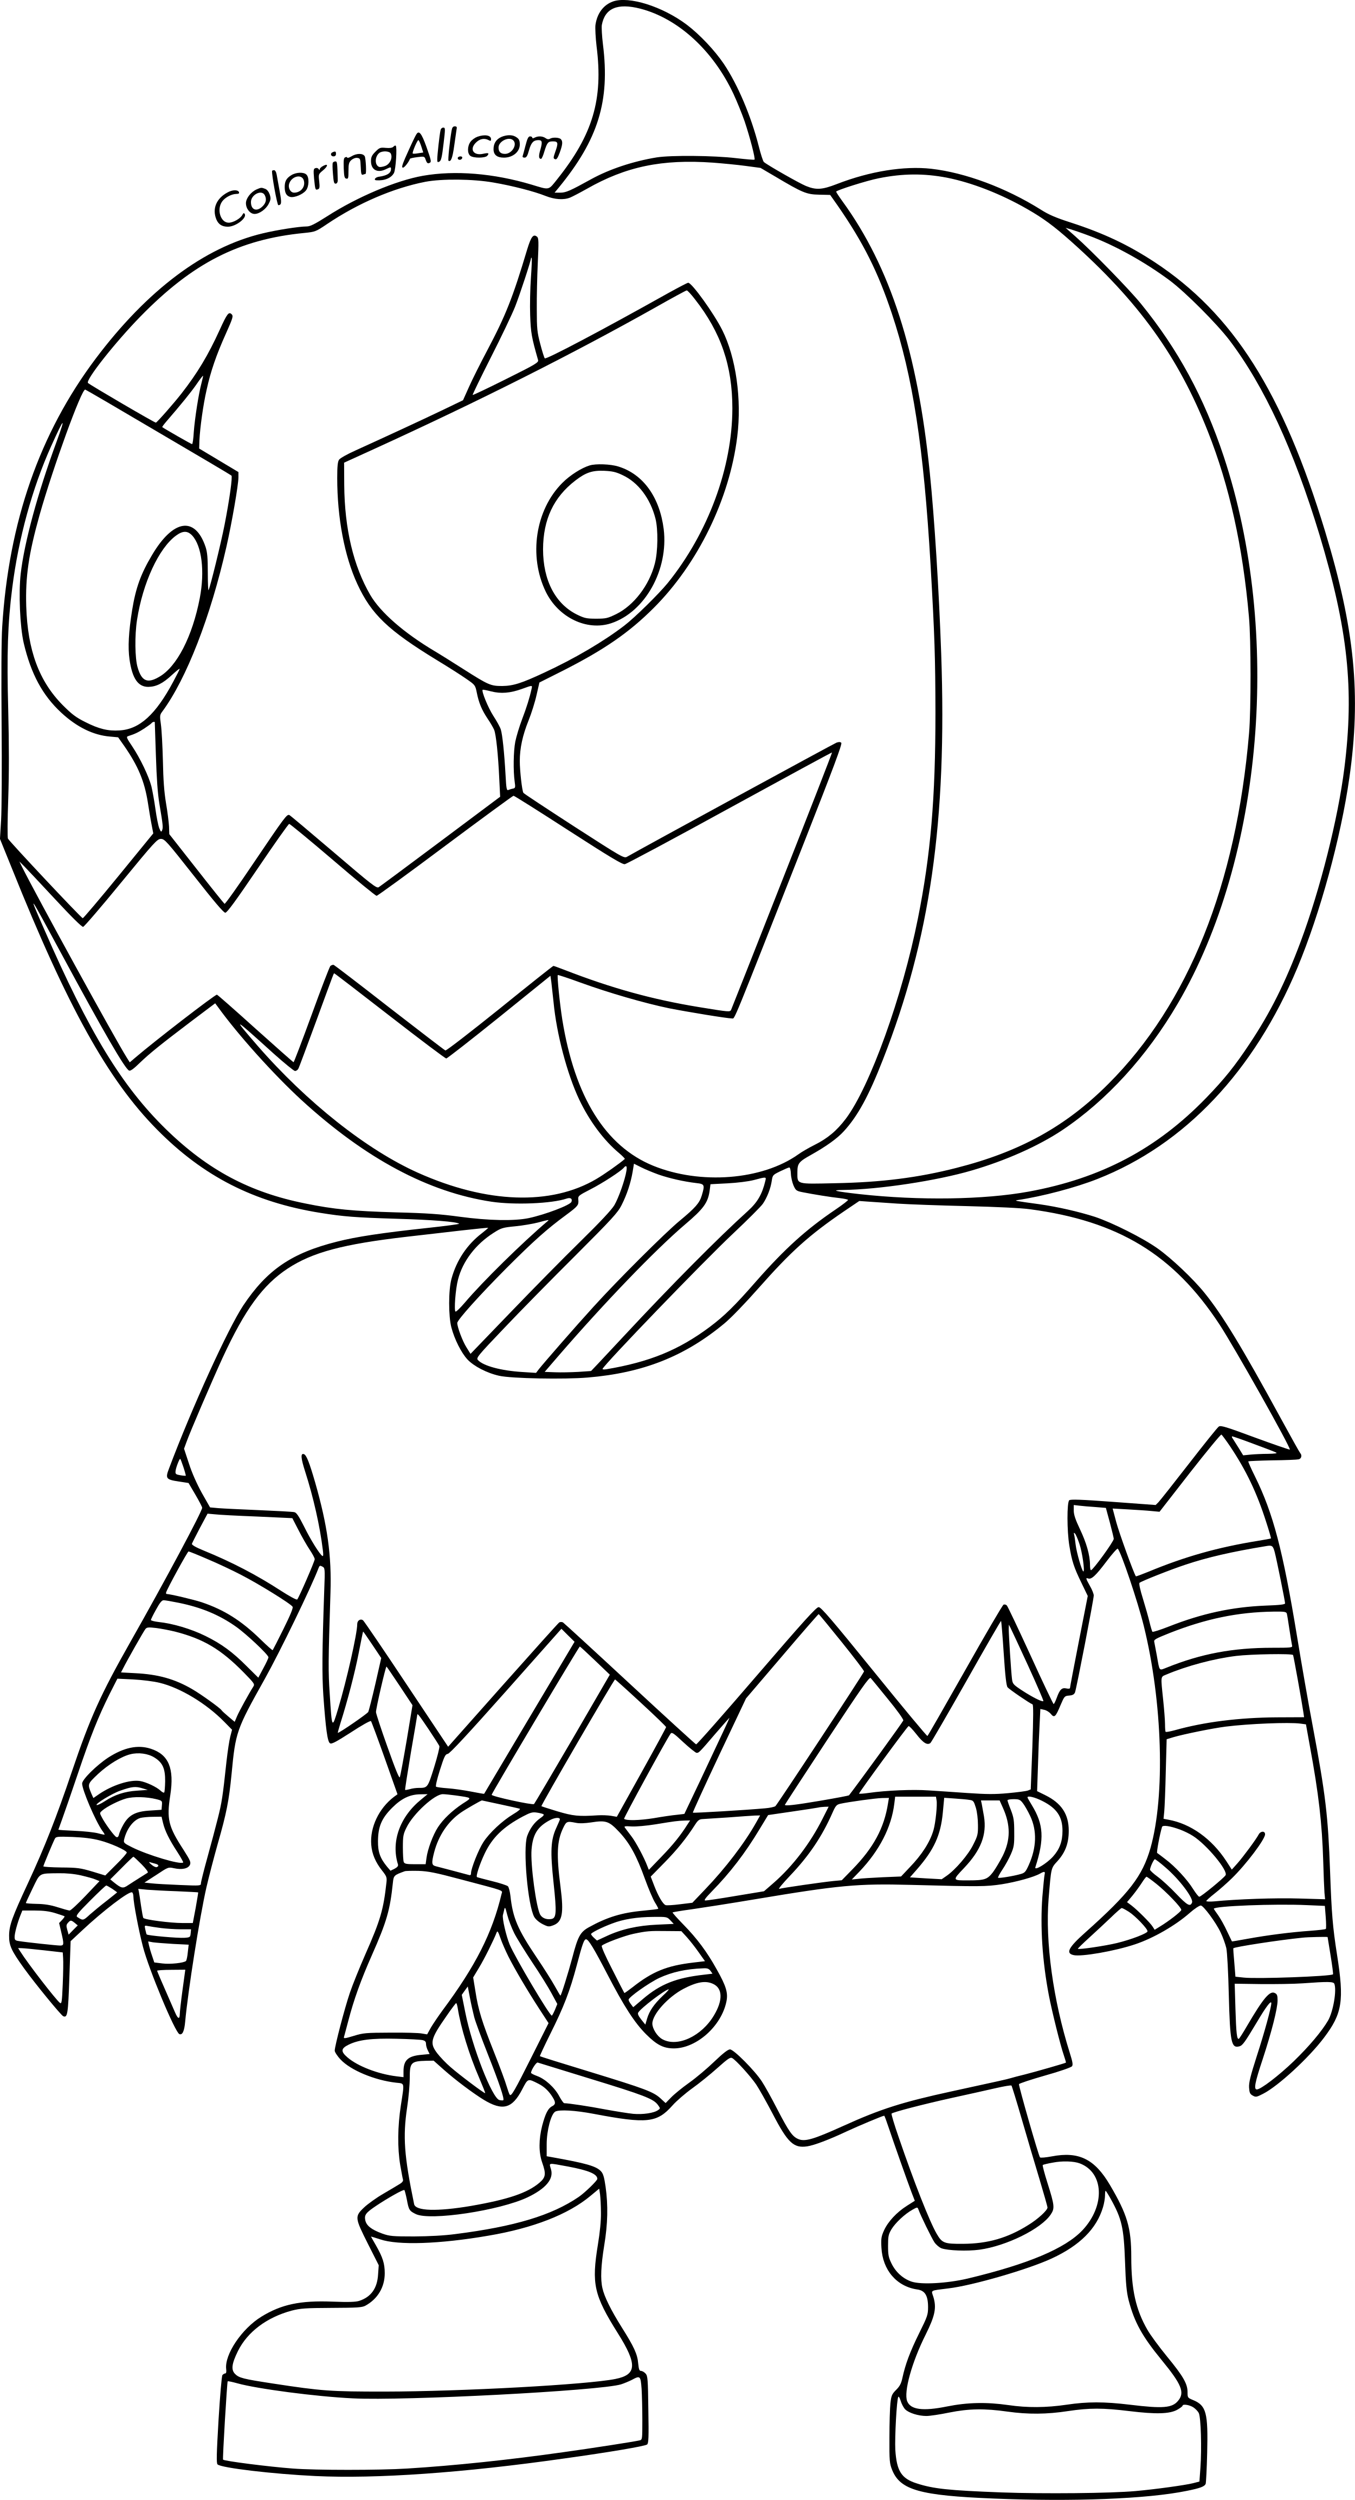 <?xml version="1.0" encoding="UTF-8"?>
<svg xmlns="http://www.w3.org/2000/svg" version="1.0" viewBox="0 0 1083.595 1998.032" preserveAspectRatio="xMidYMid meet">
  <g transform="translate(-248.322,1999.995) scale(0.1,-0.1)" fill="#000000" stroke="none">
    <path d="M7385 19988 c-76 -27 -127 -95 -140 -188 -3 -25 1 -101 9 -170 54 -425 -30 -706 -315 -1063 -72 -90 -58 -87 -204 -43 -304 91 -613 116 -870 71 -214 -38 -523 -168 -766 -324 -101 -64 -135 -81 -164 -81 -58 0 -239 -28 -350 -55 -468 -111 -925 -454 -1337 -1002 -448 -596 -695 -1304 -747 -2141 -7 -99 -8 -405 -5 -780 3 -339 1 -684 -4 -767 l-9 -150 94 -232 c446 -1112 770 -1695 1161 -2090 371 -376 776 -582 1307 -667 187 -30 280 -37 605 -47 286 -8 488 -24 505 -40 2 -3 -109 -18 -248 -33 -365 -39 -577 -71 -729 -110 -363 -91 -559 -225 -750 -511 -121 -183 -409 -813 -593 -1302 -31 -80 -24 -89 78 -104 l78 -12 54 -92 c30 -51 55 -99 55 -106 0 -29 -299 -588 -575 -1074 -239 -422 -320 -601 -467 -1035 -122 -362 -219 -607 -350 -889 -129 -277 -151 -339 -152 -421 -1 -79 18 -121 119 -261 90 -125 296 -376 314 -384 34 -14 39 16 49 310 l10 290 89 83 c168 158 381 321 403 307 5 -3 10 -18 10 -32 0 -49 41 -266 76 -401 46 -180 257 -686 292 -700 24 -9 39 23 46 99 23 250 116 837 170 1074 19 83 60 240 91 350 70 244 89 342 110 555 32 339 39 356 265 760 122 218 373 735 431 888 8 20 12 21 30 11 21 -11 22 -14 15 -193 -17 -488 -18 -671 -7 -837 19 -266 33 -370 53 -382 13 -9 46 9 168 87 85 56 155 95 160 90 4 -5 54 -139 110 -297 l102 -288 -29 -21 c-120 -92 -192 -243 -181 -382 6 -75 34 -140 87 -207 35 -44 39 -54 35 -92 -24 -220 -48 -303 -169 -577 -46 -105 -102 -243 -124 -308 -42 -124 -121 -426 -121 -462 0 -11 21 -44 47 -71 79 -85 273 -166 443 -185 71 -8 68 7 39 -181 -26 -169 -28 -341 -5 -478 10 -55 19 -107 22 -116 3 -11 -7 -24 -28 -36 -18 -11 -78 -47 -133 -79 -55 -32 -124 -82 -152 -109 -74 -71 -72 -81 33 -290 l86 -170 -5 -71 c-6 -113 -56 -183 -151 -214 -29 -9 -84 -11 -215 -6 -257 10 -408 -22 -567 -120 -157 -96 -296 -303 -282 -419 3 -23 0 -35 -8 -35 -6 0 -16 -6 -22 -13 -6 -7 -19 -163 -31 -357 -16 -275 -18 -347 -8 -357 28 -28 445 -77 782 -93 490 -23 1179 25 1995 141 354 49 642 98 658 111 12 10 14 55 10 279 -3 245 -5 269 -22 288 -11 12 -27 21 -36 21 -14 0 -18 12 -23 59 -6 75 -33 133 -132 290 -86 137 -139 244 -154 312 -17 72 -12 180 14 341 29 175 32 321 11 471 -11 76 -19 104 -37 123 -38 41 -120 64 -389 112 l-45 8 0 95 c0 112 35 243 69 262 33 17 159 10 306 -18 429 -81 507 -73 632 68 31 35 102 96 156 135 55 39 145 112 201 162 84 75 104 89 119 81 30 -16 147 -145 192 -211 23 -34 82 -139 132 -234 121 -233 168 -277 276 -261 55 8 177 54 317 120 88 41 288 125 299 125 3 0 19 -44 37 -98 37 -111 144 -414 182 -515 l26 -67 -63 -40 c-81 -51 -151 -126 -183 -196 -22 -49 -25 -66 -21 -138 9 -180 122 -311 287 -335 61 -8 86 -49 86 -141 0 -61 -5 -75 -72 -210 -73 -148 -110 -248 -133 -355 -10 -47 -22 -68 -51 -97 -33 -33 -38 -45 -45 -105 -4 -37 -8 -160 -8 -273 -1 -191 1 -209 22 -262 65 -160 221 -204 812 -228 640 -26 1227 -3 1542 61 110 22 144 35 153 57 3 9 9 120 12 247 8 321 -7 378 -112 422 -44 18 -45 19 -45 64 0 66 -34 126 -164 284 -63 77 -134 173 -157 214 -93 161 -129 323 -129 581 0 235 -32 341 -171 577 -122 207 -248 269 -464 228 -48 -9 -91 -13 -95 -8 -11 12 -172 573 -168 585 2 6 96 37 208 69 118 33 209 65 216 74 9 12 5 35 -18 108 -133 423 -197 887 -169 1232 21 251 18 242 71 300 63 70 90 142 90 243 0 132 -58 220 -188 284 l-65 32 7 206 c3 113 9 260 13 328 l6 123 31 -7 c17 -3 41 -18 53 -33 28 -34 38 -24 78 72 30 70 32 72 68 75 28 2 40 9 47 25 11 27 150 744 150 775 0 12 -13 46 -30 75 -34 61 -36 69 -15 61 26 -10 60 21 146 135 46 61 87 107 91 103 27 -28 160 -422 208 -617 150 -605 172 -1357 54 -1775 -65 -226 -169 -361 -521 -675 -135 -120 -159 -166 -96 -181 60 -16 334 32 494 86 147 49 325 152 438 252 35 31 76 58 87 58 21 0 122 -137 158 -214 19 -39 39 -96 46 -126 7 -30 16 -198 20 -375 10 -379 20 -427 83 -411 27 6 44 31 142 194 72 122 114 177 115 152 0 -34 -53 -229 -115 -420 -52 -162 -65 -215 -63 -254 3 -42 7 -53 29 -65 24 -14 31 -13 83 14 119 60 365 286 487 448 147 194 163 295 104 667 -34 218 -43 324 -55 660 -16 446 -35 611 -140 1170 -33 173 -89 495 -125 715 -113 686 -190 979 -335 1273 -32 64 -56 119 -54 122 3 2 89 6 192 8 103 1 197 5 210 8 22 4 30 32 13 50 -5 5 -75 131 -156 279 -311 570 -465 823 -608 1000 -90 112 -265 278 -377 357 -117 83 -360 205 -500 252 -128 41 -297 80 -445 101 -197 27 -202 28 -175 33 197 29 466 100 640 169 699 275 1251 859 1599 1689 182 436 347 1039 415 1516 95 664 43 1191 -193 1968 -339 1116 -736 1742 -1366 2156 -211 138 -406 230 -668 315 -121 39 -178 63 -243 105 -277 173 -601 294 -874 325 -218 24 -491 -20 -754 -122 -119 -46 -166 -49 -249 -15 -55 23 -308 167 -335 191 -7 6 -25 63 -41 126 -62 244 -168 492 -279 658 -73 108 -192 234 -296 313 -194 146 -463 231 -591 186z m218 -57 c302 -78 582 -333 746 -682 27 -58 67 -156 89 -219 42 -125 87 -298 79 -306 -2 -3 -69 3 -148 12 -177 21 -519 24 -634 6 -189 -31 -378 -94 -522 -173 -172 -95 -204 -109 -250 -109 l-45 0 34 41 c315 384 410 690 353 1144 -8 66 -12 135 -9 155 25 135 125 177 307 131z m582 -1231 c77 -6 194 -17 260 -26 l120 -16 116 -68 c222 -132 252 -144 353 -146 l88 -2 62 -88 c204 -295 320 -526 431 -859 168 -502 255 -1069 310 -2010 33 -575 38 -739 39 -1180 0 -687 -38 -1136 -140 -1645 -125 -627 -384 -1346 -577 -1602 -72 -95 -145 -157 -252 -210 -44 -22 -101 -55 -127 -74 -289 -206 -784 -245 -1162 -91 -381 156 -626 549 -726 1167 -20 126 -43 351 -36 357 2 2 85 -25 183 -61 226 -82 514 -165 708 -205 153 -30 464 -81 502 -81 24 0 -11 -84 583 1423 226 575 300 771 291 780 -8 8 -19 8 -39 1 -21 -8 -1562 -847 -1673 -911 -25 -15 -34 -10 -425 242 -219 142 -402 262 -405 268 -11 16 -29 178 -29 254 0 102 22 205 70 324 23 57 52 149 64 204 l23 100 189 95 c331 168 529 305 724 500 354 353 608 873 669 1370 37 297 -10 634 -120 852 -66 132 -243 378 -272 378 -7 0 -77 -37 -157 -81 -528 -296 -979 -534 -990 -523 -5 5 -21 56 -36 114 -25 95 -28 122 -28 280 -1 96 3 263 8 370 8 170 7 197 -6 208 -30 24 -47 2 -79 -102 -116 -388 -172 -528 -319 -806 -54 -102 -120 -233 -146 -292 l-48 -107 -160 -77 c-162 -78 -481 -225 -699 -324 -65 -29 -124 -62 -132 -74 -11 -15 -15 -52 -15 -146 0 -319 58 -626 161 -848 112 -242 244 -369 639 -610 91 -55 196 -122 234 -149 68 -47 70 -49 82 -108 16 -82 40 -139 86 -208 22 -32 45 -72 53 -90 15 -38 32 -195 41 -394 l7 -141 -475 -355 c-262 -196 -485 -361 -496 -368 -17 -11 -53 17 -361 280 -188 160 -347 294 -354 297 -20 7 -38 -17 -282 -378 -125 -186 -231 -335 -236 -332 -4 2 -106 129 -225 281 l-217 276 -2 61 c-2 34 -12 117 -24 186 -15 91 -22 184 -25 340 -3 118 -10 249 -16 290 -10 70 -9 76 12 104 192 260 385 755 512 1316 43 189 96 495 96 554 l0 43 -157 94 -157 94 2 65 c5 102 30 285 58 406 32 147 78 279 154 448 56 125 60 140 46 154 -23 23 -36 7 -96 -125 -92 -202 -178 -345 -306 -509 -61 -78 -191 -226 -204 -232 -7 -3 -527 301 -543 317 -22 22 217 324 418 530 419 429 789 618 1311 669 88 9 92 10 181 70 249 168 532 289 788 339 132 25 381 23 545 -6 152 -26 326 -71 416 -107 73 -29 145 -34 197 -13 17 7 77 38 132 69 314 179 601 239 1010 210z m1870 -120 c198 -39 431 -129 643 -251 128 -73 213 -136 347 -255 544 -484 860 -922 1098 -1524 172 -433 279 -919 328 -1480 17 -184 17 -740 1 -930 -103 -1210 -485 -2164 -1126 -2804 -340 -340 -707 -542 -1216 -671 -305 -78 -599 -115 -969 -122 -316 -7 -301 -11 -301 89 0 69 11 83 110 138 123 69 209 131 261 188 111 121 199 281 313 573 378 963 513 1905 466 3244 -18 512 -54 1084 -91 1445 -98 968 -316 1646 -700 2173 -27 37 -49 71 -49 75 0 11 247 89 340 107 193 39 361 40 545 5z m1140 -465 c207 -77 447 -211 643 -357 126 -94 376 -345 477 -477 280 -370 514 -877 720 -1555 227 -753 279 -1232 199 -1866 -50 -401 -193 -968 -350 -1388 -123 -328 -241 -564 -406 -812 -120 -181 -202 -283 -348 -434 -395 -408 -841 -644 -1420 -750 -356 -65 -875 -73 -1355 -20 -194 22 -233 32 -130 33 290 4 751 74 1030 156 271 79 533 196 720 320 358 239 679 590 928 1016 681 1162 832 2966 367 4369 -157 472 -365 857 -664 1224 -93 114 -393 422 -526 539 l-75 66 45 -13 c25 -8 90 -30 145 -51z m-4466 -336 c-6 -85 -9 -219 -6 -299 5 -140 11 -175 63 -357 6 -20 -15 -33 -256 -153 -144 -72 -264 -129 -267 -127 -2 3 63 137 145 299 82 161 170 345 195 408 38 97 127 368 127 387 0 4 2 4 5 1 3 -3 0 -74 -6 -159z m1311 -170 c209 -266 300 -532 300 -874 -1 -474 -194 -995 -517 -1395 -73 -89 -264 -277 -348 -341 -166 -127 -397 -263 -639 -375 -182 -85 -248 -106 -336 -107 -93 0 -108 6 -314 137 -88 56 -190 120 -226 141 -247 147 -434 310 -516 450 -135 233 -205 528 -208 879 l-1 178 235 107 c844 385 1593 762 2255 1134 132 75 245 136 250 136 6 0 35 -31 65 -70z m-3945 -669 c-23 -85 -54 -285 -62 -392 -3 -54 -9 -98 -14 -98 -6 0 -224 125 -238 136 -2 2 12 21 30 42 125 145 198 235 242 298 28 41 52 72 54 71 1 -2 -4 -27 -12 -57z m-344 -396 c316 -185 578 -340 583 -345 10 -9 -15 -189 -55 -394 -29 -148 -115 -499 -128 -522 -3 -6 -6 57 -6 140 0 120 -4 163 -18 206 -84 248 -259 221 -429 -67 -89 -150 -129 -260 -158 -438 -28 -175 -35 -297 -21 -395 22 -152 68 -219 150 -219 63 1 116 27 189 95 34 31 62 54 62 49 0 -4 -23 -50 -51 -102 -141 -264 -270 -381 -430 -390 -92 -6 -165 12 -272 66 -76 38 -107 61 -182 136 -190 192 -281 438 -292 791 -7 237 19 416 107 730 106 375 337 1012 365 1001 7 -2 271 -156 586 -342z m-817 -79 c-149 -405 -256 -799 -285 -1049 -18 -155 -6 -426 24 -556 58 -246 150 -417 300 -556 124 -115 256 -180 389 -191 l66 -6 50 -71 c110 -159 160 -279 187 -446 9 -58 22 -138 30 -178 l14 -73 -277 -339 c-152 -186 -282 -339 -287 -339 -10 -1 -581 607 -598 636 -5 7 -4 150 2 316 7 210 7 426 0 712 -12 450 -4 696 32 975 50 398 161 800 310 1131 107 238 122 250 43 34z m1086 -745 c77 -83 102 -285 61 -500 -59 -307 -184 -550 -325 -630 -94 -55 -140 -35 -172 75 -22 72 -24 258 -5 380 46 297 175 575 313 675 54 39 91 39 128 0z m2714 -1227 c-15 -69 -39 -146 -76 -243 -22 -58 -46 -138 -54 -178 -15 -78 -17 -233 -5 -319 7 -47 5 -52 -13 -56 -12 -2 -28 -7 -37 -11 -14 -6 -17 9 -23 121 -10 178 -25 322 -38 363 -6 19 -33 68 -60 109 -41 64 -96 197 -85 208 2 2 33 -4 68 -13 78 -20 153 -14 247 20 86 31 83 31 76 -1z m-3013 -265 c0 -2 4 -122 9 -268 6 -183 14 -302 28 -385 29 -172 30 -188 22 -210 -7 -18 -10 -16 -23 15 -8 19 -22 89 -31 155 -9 66 -24 147 -32 180 -21 81 -90 225 -153 319 -45 66 -49 77 -34 82 57 18 83 31 131 62 28 19 55 38 58 43 5 8 23 13 25 7z m5018 -1264 c-220 -560 -405 -1026 -409 -1035 -10 -18 -8 -19 -259 22 -372 61 -695 150 -1076 298 -44 17 -83 31 -86 31 -4 0 -197 -153 -429 -341 -233 -187 -428 -338 -435 -335 -6 2 -207 156 -446 341 -238 186 -440 340 -447 343 -7 2 -19 -2 -27 -9 -7 -8 -75 -184 -150 -391 -76 -208 -141 -378 -144 -378 -3 0 -141 122 -306 270 -165 149 -303 270 -307 270 -17 0 -495 -368 -655 -505 l-42 -36 -24 38 c-95 151 -724 1297 -837 1523 l-22 45 40 -40 c21 -22 133 -140 247 -263 130 -140 213 -222 223 -220 9 2 146 161 303 353 267 325 290 350 319 350 30 0 47 -20 264 -295 162 -206 237 -295 251 -295 14 0 82 93 260 355 132 195 245 355 251 355 6 0 163 -129 348 -287 185 -159 343 -288 351 -288 7 0 255 180 549 400 295 220 541 400 546 400 6 0 203 -124 438 -276 329 -212 433 -275 452 -271 14 2 392 204 840 450 448 245 816 445 817 443 2 -2 -177 -462 -398 -1022z m-5769 -579 c343 -635 513 -929 546 -942 11 -4 37 15 82 59 82 79 169 149 416 336 l190 143 21 -28 c163 -226 447 -541 670 -746 512 -468 1014 -736 1520 -812 184 -27 480 -15 599 25 31 11 49 -1 39 -26 -10 -26 -210 -102 -342 -130 -117 -24 -318 -20 -551 11 -154 21 -262 29 -510 35 -343 10 -495 24 -725 71 -445 89 -779 267 -1114 593 -354 346 -614 772 -975 1600 -133 303 -125 291 134 -189z m2630 -505 c241 -187 444 -340 452 -340 7 0 198 149 423 330 l410 331 7 -48 c3 -26 11 -100 18 -163 24 -254 109 -575 205 -778 82 -172 196 -326 320 -429 27 -23 47 -44 45 -46 -42 -37 -167 -125 -229 -161 -362 -213 -876 -195 -1424 50 -408 182 -889 562 -1286 1018 -204 236 -198 232 134 -68 83 -74 158 -135 167 -136 10 0 22 8 27 18 6 10 68 178 140 373 153 417 142 389 148 389 3 0 202 -153 443 -340z m2150 -1268 c87 -30 201 -56 303 -68 65 -7 68 -14 42 -100 -18 -60 -52 -98 -175 -200 -119 -98 -499 -477 -691 -689 -146 -160 -394 -445 -437 -499 l-22 -29 -108 7 c-170 10 -315 49 -357 96 -15 17 -3 32 211 256 125 132 380 391 566 576 297 297 342 346 372 406 43 85 73 177 88 264 l11 67 56 -28 c31 -16 94 -42 141 -59z m-257 31 c-11 -72 -63 -218 -97 -276 -24 -39 -114 -135 -274 -292 -131 -128 -381 -382 -557 -565 l-319 -331 -33 53 c-31 49 -73 161 -73 194 0 24 178 222 395 440 213 213 321 310 475 423 96 71 102 79 98 122 -3 30 0 33 97 83 98 50 242 144 266 172 20 24 28 15 22 -23z m1315 -24 c1 -28 11 -71 21 -94 18 -40 23 -44 73 -54 86 -17 228 -40 296 -47 34 -4 64 -10 67 -14 2 -4 -42 -38 -98 -76 -237 -160 -407 -314 -636 -574 -174 -199 -253 -276 -371 -365 -249 -186 -483 -281 -828 -339 -19 -3 -32 -2 -30 3 13 36 804 856 1043 1081 117 110 225 218 239 239 33 48 62 121 71 183 7 46 9 48 69 77 33 16 66 30 71 30 6 1 12 -22 13 -50z m-204 -56 c-26 -109 -63 -172 -140 -242 -237 -214 -615 -595 -993 -1001 -80 -85 -171 -183 -203 -217 l-58 -61 -103 -7 c-56 -3 -139 -5 -185 -3 l-83 3 112 130 c365 422 771 844 1009 1047 149 126 184 174 198 269 l7 54 135 7 c78 4 167 15 210 26 102 27 102 27 94 -5z m1056 -183 c91 -6 341 -15 555 -20 239 -6 434 -15 505 -25 707 -94 1148 -362 1515 -920 119 -181 574 -990 563 -1001 -3 -2 -128 41 -278 96 -235 87 -275 99 -290 88 -11 -7 -118 -141 -240 -298 -122 -157 -231 -295 -243 -307 l-22 -22 -339 25 c-257 19 -342 22 -352 13 -19 -16 -19 -245 1 -364 20 -122 36 -172 96 -295 l51 -106 -71 -362 c-39 -199 -71 -367 -71 -373 0 -6 -11 -8 -29 -4 -36 8 -53 -8 -77 -75 -10 -27 -21 -50 -25 -50 -3 0 -87 174 -184 388 -98 213 -183 393 -190 400 -6 7 -18 10 -26 7 -8 -3 -146 -239 -308 -526 -162 -286 -297 -522 -301 -524 -4 -3 -196 228 -427 513 -339 418 -424 517 -443 517 -19 0 -121 -113 -497 -550 -260 -302 -477 -549 -483 -547 -5 1 -244 219 -530 484 -287 266 -527 486 -535 491 -8 4 -21 4 -29 0 -7 -4 -210 -230 -451 -501 l-438 -493 -332 498 c-182 274 -339 504 -348 512 -20 16 -47 0 -47 -30 0 -76 -84 -447 -152 -674 -50 -166 -50 -167 -68 117 -12 181 -12 247 6 808 10 296 -24 537 -122 880 -47 162 -70 221 -91 228 -27 8 -24 -32 11 -141 65 -202 118 -436 141 -626 5 -38 4 -52 -4 -47 -22 14 -94 129 -147 237 -41 81 -60 110 -77 113 -12 3 -139 10 -282 16 -143 6 -290 13 -326 16 l-66 6 -66 116 c-41 75 -79 160 -103 235 l-39 118 19 52 c28 80 206 493 289 674 179 387 322 583 521 714 198 130 441 195 951 254 121 14 317 36 435 50 117 13 215 23 217 22 1 -2 -20 -20 -48 -42 -120 -91 -205 -218 -245 -365 -25 -90 -25 -300 -1 -390 25 -95 79 -202 128 -255 50 -54 155 -109 254 -131 96 -22 520 -30 709 -14 443 37 777 170 1093 433 54 45 165 160 271 280 261 295 405 425 687 617 l120 81 70 -5 c39 -3 144 -10 235 -16z m-2795 -138 c-204 -173 -522 -485 -665 -654 -36 -42 -69 -74 -74 -71 -13 8 0 181 20 256 37 146 141 282 284 373 61 39 72 43 176 53 60 6 141 20 180 30 81 22 92 24 79 13z m5454 -1800 c129 -192 216 -374 290 -607 23 -70 40 -130 38 -131 -2 -2 -48 -10 -102 -19 -323 -52 -585 -126 -877 -247 -54 -22 -100 -39 -101 -37 -17 23 -135 350 -157 433 l-29 109 122 -7 c67 -4 152 -9 188 -13 l65 -6 243 312 c134 171 247 308 252 305 5 -3 36 -45 68 -92z m191 17 c90 -33 171 -64 179 -69 11 -6 -11 -9 -65 -10 -45 0 -108 -3 -140 -6 l-59 -6 -33 54 c-18 29 -40 63 -48 76 -9 12 -12 22 -7 22 5 0 83 -27 173 -61z m-8560 -185 c12 -36 20 -67 19 -69 -2 -1 -22 0 -44 4 -35 6 -40 10 -38 31 1 25 30 100 37 100 3 0 14 -30 26 -66z m7291 -319 l86 -7 32 -118 c17 -64 31 -123 31 -129 0 -22 -166 -250 -182 -251 -5 0 -8 19 -8 43 0 77 -29 177 -80 284 -37 78 -50 117 -50 150 l0 44 43 -5 c23 -3 81 -8 128 -11z m-6703 -76 l283 -13 49 -95 c27 -53 67 -123 89 -156 22 -33 41 -67 41 -77 0 -17 -126 -307 -140 -322 -5 -5 -61 25 -132 71 -193 125 -390 228 -618 321 -61 25 -94 44 -92 53 2 7 31 64 64 127 l61 114 56 -5 c31 -4 183 -12 339 -18z m6577 -217 c23 -67 45 -222 32 -222 -11 0 -55 153 -62 215 -4 33 -9 69 -12 80 -4 15 -2 17 6 9 7 -6 23 -43 36 -82z m1562 -67 c16 -61 83 -393 83 -410 0 -9 -43 -14 -157 -18 -268 -11 -508 -63 -772 -167 -69 -27 -128 -46 -132 -42 -3 4 -14 39 -23 77 -9 39 -33 123 -53 188 -22 70 -33 121 -27 126 14 13 246 105 367 145 177 59 367 103 647 149 46 8 53 3 67 -48z m-8535 -56 c79 -33 200 -90 269 -126 135 -69 398 -231 412 -255 6 -9 -17 -65 -73 -178 -45 -91 -84 -167 -86 -169 -2 -3 -46 36 -97 86 -154 150 -290 236 -471 297 -64 21 -254 66 -281 66 -3 0 -5 6 -3 13 7 27 171 327 179 327 5 0 73 -27 151 -61z m-232 -349 c183 -37 327 -97 460 -191 84 -59 260 -225 260 -245 0 -7 -18 -46 -41 -88 l-40 -75 -88 87 c-118 119 -206 183 -336 247 -114 56 -259 99 -373 111 -34 4 -62 11 -62 16 0 5 18 42 41 83 30 55 46 75 61 75 11 0 64 -9 118 -20z m8864 -87 c3 -10 12 -67 21 -128 9 -60 19 -118 21 -127 5 -17 -7 -18 -158 -18 -315 0 -568 -47 -846 -159 -61 -24 -55 -32 -77 94 -9 50 -19 99 -21 111 -5 19 8 26 123 72 290 114 544 167 830 171 89 1 102 -1 107 -16z m-3559 -228 c99 -123 179 -228 178 -234 -4 -17 -694 -1065 -709 -1077 -8 -6 -44 -14 -81 -17 -153 -14 -574 -39 -579 -35 -2 3 92 209 210 459 l215 454 288 337 c158 186 290 337 293 337 3 0 86 -101 185 -224z m1295 -89 c12 -183 21 -260 31 -272 14 -17 178 -129 199 -136 8 -2 7 -101 -1 -342 l-13 -338 -23 -9 c-13 -5 -84 -14 -158 -21 -108 -10 -173 -9 -323 1 -103 7 -243 17 -312 21 -126 9 -341 0 -479 -20 -41 -6 -76 -8 -78 -6 -5 4 382 532 396 540 4 3 32 -26 62 -64 55 -71 88 -91 113 -71 8 7 137 230 288 496 150 266 275 482 277 480 2 -3 12 -119 21 -259z m195 -99 c70 -153 125 -280 122 -283 -8 -9 -86 30 -172 86 -69 46 -74 51 -79 92 -7 56 -26 353 -26 398 l1 35 13 -25 c7 -14 71 -150 141 -303z m-6825 273 c232 -59 370 -142 554 -329 85 -87 88 -92 74 -113 -32 -50 -111 -193 -129 -235 l-19 -45 -50 42 c-27 23 -53 46 -56 52 -11 17 -164 127 -233 167 -141 82 -273 119 -458 128 l-112 6 16 31 c32 64 167 302 180 317 11 13 24 14 85 7 40 -5 107 -18 148 -28z m3066 -304 c-72 -121 -235 -394 -361 -606 -126 -212 -229 -386 -230 -387 -1 -2 -48 7 -106 18 -57 11 -141 23 -186 26 -45 3 -86 9 -92 12 -6 4 5 53 30 133 35 110 43 127 63 130 16 2 160 157 466 501 l443 499 52 -52 53 -52 -132 -222z m-1485 198 l71 -106 -47 -207 c-26 -113 -52 -214 -57 -224 -7 -14 -229 -167 -243 -167 -2 0 8 35 21 78 57 180 115 402 146 561 18 94 34 171 35 171 2 0 35 -48 74 -106z m1782 -127 l117 -112 -298 -513 c-165 -282 -303 -516 -308 -521 -12 -10 -339 61 -339 74 0 12 698 1185 705 1185 3 0 58 -51 123 -113z m5581 45 c4 -7 71 -378 83 -462 l5 -35 -219 -1 c-302 -2 -580 -37 -815 -103 -37 -10 -70 -16 -73 -13 -3 3 -5 30 -5 61 0 31 -7 119 -15 196 -20 191 -21 182 23 200 165 70 382 128 562 150 116 14 446 20 454 7z m-7144 -247 l102 -154 -46 -278 c-26 -153 -51 -287 -55 -297 -5 -13 -33 55 -99 241 -51 142 -92 268 -92 279 0 31 77 364 84 364 2 0 49 -70 106 -155z m3904 -105 c75 -91 125 -162 123 -171 -3 -11 -343 -480 -434 -598 -2 -3 -103 -22 -226 -43 -207 -35 -287 -44 -287 -33 0 2 151 234 336 515 275 417 339 509 350 498 7 -7 69 -83 138 -168z m-5824 130 c166 -40 374 -166 517 -312 l62 -63 -14 -54 c-8 -30 -21 -117 -30 -195 -31 -290 -38 -333 -70 -460 -18 -72 -56 -214 -84 -315 -28 -101 -51 -193 -51 -204 0 -19 -4 -20 -167 -13 -93 4 -194 9 -226 13 l-59 6 96 62 c95 63 95 63 141 53 64 -14 113 -3 127 27 9 21 3 35 -51 120 -122 187 -136 245 -106 437 33 215 -13 325 -156 371 -104 34 -215 10 -341 -71 -95 -63 -208 -175 -208 -207 0 -51 106 -298 161 -377 11 -14 19 -28 19 -31 0 -2 -24 2 -52 10 -29 8 -113 17 -185 20 -73 3 -133 7 -133 9 0 1 14 40 31 86 17 46 73 209 125 362 103 305 163 454 255 639 l61 120 126 -6 c73 -4 163 -15 212 -27z m3849 -160 c111 -102 201 -189 201 -194 0 -5 -89 -169 -197 -363 l-197 -354 -46 8 c-25 4 -72 6 -105 4 -156 -10 -197 -6 -325 32 -68 21 -126 39 -127 41 -6 5 581 1015 589 1013 3 -1 97 -85 207 -187z m-1699 -210 c45 -67 84 -128 87 -136 3 -9 -16 -85 -42 -169 -52 -166 -52 -165 -125 -165 -19 0 -51 -4 -69 -10 -19 -5 -36 -8 -38 -6 -2 2 19 136 46 298 28 162 51 298 51 301 0 18 15 -2 90 -113z m2356 -22 c-29 -62 -111 -235 -181 -385 l-129 -271 -60 -7 c-34 -3 -117 -15 -185 -27 -112 -18 -221 -21 -237 -5 -5 4 330 619 371 679 10 16 22 9 103 -67 51 -47 99 -85 106 -85 18 0 20 1 151 154 60 69 110 126 111 126 2 0 -21 -51 -50 -112z m4616 66 l45 -6 31 -172 c71 -383 98 -622 107 -921 3 -110 8 -224 10 -253 l5 -52 -207 6 c-186 6 -499 -5 -680 -23 -35 -3 -63 -2 -63 3 1 5 31 32 68 61 37 29 98 83 136 120 117 114 266 313 266 352 0 29 -36 27 -51 -1 -19 -37 -124 -179 -171 -232 l-44 -49 -44 68 c-117 179 -285 299 -464 331 l-38 7 6 61 c3 33 9 177 12 318 l7 257 56 17 c83 24 313 71 417 84 184 23 506 36 596 24z m-9164 -271 c66 -41 87 -88 86 -191 -1 -45 -4 -85 -8 -89 -3 -4 -16 3 -29 15 -32 30 -115 69 -164 77 -80 13 -223 -33 -328 -105 l-45 -31 -15 33 c-33 80 -33 78 53 160 81 75 185 139 258 157 64 16 141 6 192 -26z m-93 -247 l40 -12 -85 -6 c-99 -6 -181 -33 -258 -84 -29 -19 -59 -33 -65 -31 -19 6 121 92 188 115 94 33 122 36 180 18z m2227 -88 c-172 -139 -243 -339 -186 -520 3 -12 -5 -22 -27 -34 l-33 -16 -28 33 c-55 67 -73 117 -72 204 1 116 29 182 113 266 76 76 144 108 230 108 l54 1 -51 -42z m273 32 c139 -20 136 -16 58 -66 -84 -56 -155 -123 -198 -189 -39 -60 -82 -175 -91 -244 l-7 -51 -84 0 c-70 0 -85 3 -91 18 -4 9 -7 62 -7 117 0 89 3 106 29 158 53 110 225 267 290 267 17 0 63 -5 101 -10z m-2392 -30 c47 -12 48 -13 45 -49 l-3 -36 -91 -6 c-117 -7 -170 -35 -214 -112 -16 -28 -32 -64 -35 -79 -4 -18 -11 -25 -21 -21 -16 6 -92 109 -118 161 -17 32 -16 33 6 52 38 32 132 79 189 95 60 17 164 14 242 -5z m6240 -9 c7 -34 -8 -180 -24 -236 -27 -96 -93 -199 -192 -301 l-68 -72 -147 -6 c-81 -4 -169 -9 -197 -13 l-50 -5 61 63 c160 168 256 354 279 543 l7 56 163 0 163 0 5 -29z m845 -5 c117 -59 162 -126 162 -239 0 -85 -23 -147 -75 -205 -50 -56 -152 -118 -142 -86 73 227 66 342 -28 496 -19 31 -35 59 -35 62 0 16 58 2 118 -28z m-1233 -18 c-31 -199 -116 -356 -285 -529 l-85 -87 -65 -6 c-90 -9 -411 -55 -435 -63 -11 -3 28 44 85 104 154 161 257 315 340 503 25 57 33 66 62 73 67 15 285 45 336 46 l54 1 -7 -42z m652 26 c30 -4 34 -10 50 -62 10 -32 17 -92 17 -138 1 -73 -2 -87 -37 -156 -39 -81 -143 -202 -214 -251 l-39 -27 -127 7 -127 8 57 65 c136 156 189 272 206 453 l11 118 86 -6 c47 -3 100 -8 117 -11z m427 -27 c14 -18 40 -64 58 -102 55 -117 51 -252 -12 -392 -25 -55 -32 -63 -67 -72 -55 -16 -173 -35 -178 -29 -3 3 13 33 35 66 23 34 53 89 68 124 24 56 27 75 26 173 0 95 -4 119 -27 179 -15 37 -27 72 -27 77 0 5 22 9 49 9 45 0 53 -4 75 -33z m-4182 -8 c79 -17 150 -33 157 -35 9 -3 -12 -21 -53 -45 -86 -52 -189 -148 -237 -222 -38 -58 -99 -211 -99 -248 0 -15 -5 -19 -17 -15 -41 11 -240 64 -265 70 -33 8 -35 25 -13 111 35 134 111 247 214 318 37 26 159 96 168 97 2 0 67 -14 145 -31z m4021 -27 c63 -139 62 -258 -1 -385 -23 -45 -58 -104 -79 -132 -44 -56 -65 -64 -193 -64 -132 -1 -132 -1 -38 98 136 143 184 267 160 414 -7 39 -15 84 -18 100 l-6 27 74 0 75 0 26 -58z m-1442 -89 c-98 -195 -237 -378 -393 -514 l-75 -65 -224 -37 c-123 -21 -233 -37 -244 -37 -15 0 -3 17 51 73 146 149 266 305 382 498 l68 112 192 28 c105 15 200 30 209 32 10 3 33 5 51 6 l32 1 -49 -97z m-2233 37 c9 -4 1 -15 -27 -34 -44 -31 -81 -82 -102 -141 -35 -100 5 -556 57 -647 12 -20 38 -42 67 -57 44 -22 50 -22 85 -9 72 27 85 94 58 304 -34 262 -29 369 20 472 27 56 30 57 103 43 28 -6 72 -4 120 3 121 19 144 11 226 -76 85 -91 139 -190 206 -376 27 -75 63 -159 79 -186 17 -27 29 -50 27 -52 -2 -3 -55 -9 -117 -15 -176 -16 -292 -52 -440 -134 -67 -38 -86 -73 -130 -242 -32 -120 -89 -303 -95 -303 -2 0 -21 33 -44 74 -22 40 -88 145 -147 232 -151 224 -190 315 -209 492 -4 34 -13 69 -20 76 -8 7 -65 26 -127 41 -62 15 -116 30 -120 32 -11 6 20 101 61 188 61 128 148 213 306 297 59 31 76 36 110 31 22 -3 46 -9 53 -13z m1702 -67 c-92 -164 -245 -364 -406 -532 l-104 -109 -99 -12 c-54 -7 -106 -10 -115 -7 -22 9 -58 70 -91 155 l-28 73 110 112 c101 103 175 194 246 305 22 34 33 42 60 43 17 1 109 7 202 13 94 7 190 14 213 15 l44 1 -32 -57z m-4743 -3 c15 -63 49 -132 115 -233 28 -43 48 -80 46 -83 -20 -20 -284 59 -410 122 -64 32 -68 36 -62 62 20 84 73 155 130 172 16 4 61 9 99 9 l70 1 12 -50z m3173 27 c0 -4 -13 -32 -27 -64 -46 -99 -50 -188 -23 -441 26 -242 23 -284 -19 -290 -37 -6 -70 7 -86 32 -33 49 -81 408 -71 524 10 121 48 182 146 234 40 22 84 25 80 5z m1021 -39 c-54 -86 -114 -161 -208 -258 l-101 -105 -12 30 c-24 65 -92 193 -128 239 -20 27 -43 56 -49 65 -12 15 -7 17 51 13 36 -2 117 5 192 17 152 25 175 28 232 30 l44 1 -21 -32z m3939 -41 c30 -11 78 -34 105 -52 109 -70 281 -277 259 -313 -14 -23 -196 -172 -210 -172 -6 0 -28 28 -49 61 -46 75 -145 182 -223 240 -31 24 -60 46 -65 49 -6 5 21 150 39 208 5 17 65 8 144 -21z m-8638 -87 c85 -22 209 -77 215 -96 2 -5 -36 -49 -85 -97 l-87 -87 -105 32 c-95 28 -119 31 -247 32 -79 1 -143 5 -143 9 0 8 75 188 92 221 9 17 21 18 141 14 92 -4 158 -12 219 -28z m333 -190 c37 -38 56 -63 49 -68 -6 -4 -35 -22 -65 -41 -30 -19 -71 -45 -92 -59 -41 -28 -53 -25 -113 23 l-29 24 90 90 c49 50 92 91 95 91 3 0 32 -27 65 -60z m8189 -26 c110 -94 225 -246 212 -280 -14 -36 -37 -24 -125 68 -49 52 -117 114 -150 138 -34 25 -61 50 -61 56 0 19 30 84 39 84 4 0 43 -29 85 -66z m-8078 30 c27 -7 31 -19 11 -27 -8 -3 -27 6 -43 20 -19 16 -23 23 -11 19 11 -3 30 -9 43 -12z m2434 -123 c375 -99 341 -87 334 -119 -74 -312 -207 -574 -471 -929 -33 -45 -75 -107 -93 -137 l-31 -56 -42 7 c-23 5 -136 8 -252 7 -195 -1 -216 -2 -293 -26 -70 -21 -82 -23 -78 -9 3 9 18 68 35 131 44 168 99 322 189 525 118 267 144 357 167 576 6 59 9 62 95 93 8 3 58 4 110 3 79 -3 135 -14 330 -66z m4677 37 c-3 -13 -11 -93 -18 -178 -18 -239 0 -517 52 -788 24 -125 92 -400 120 -480 10 -30 18 -56 16 -58 -4 -4 -240 -72 -327 -94 -47 -11 -98 -25 -115 -30 -30 -9 -74 -19 -470 -105 -395 -86 -567 -140 -869 -277 -237 -107 -305 -127 -358 -105 -48 20 -75 58 -171 243 -45 88 -100 186 -122 219 -57 87 -224 255 -254 255 -16 0 -55 -30 -125 -97 -56 -54 -146 -130 -201 -169 -55 -39 -120 -92 -144 -117 l-45 -46 -40 37 c-58 53 -119 76 -566 213 -217 66 -397 122 -399 125 -2 2 35 81 82 176 110 220 157 342 213 552 46 174 58 206 74 206 19 0 63 -73 171 -281 133 -256 217 -386 309 -478 86 -86 140 -113 223 -113 180 1 378 177 419 373 15 70 -1 124 -78 260 -77 139 -158 247 -264 355 -51 52 -91 97 -88 99 2 2 71 14 154 25 82 12 309 47 505 80 676 113 819 126 1244 115 563 -15 601 -14 730 5 118 19 256 57 305 85 35 20 43 18 37 -7z m-7707 -7 c47 -11 100 -25 117 -33 l32 -13 -112 -118 c-62 -65 -119 -118 -127 -117 -8 0 -51 12 -95 26 -56 18 -105 26 -167 27 -48 1 -88 4 -88 7 0 3 24 55 54 117 62 127 47 119 211 121 56 1 122 -5 175 -17z m8602 -69 c80 -64 198 -187 198 -207 0 -13 -101 -91 -174 -135 l-39 -24 -16 25 c-19 31 -126 137 -170 170 l-35 26 46 55 c25 31 58 77 74 102 16 25 32 46 36 46 4 0 40 -26 80 -58z m-8352 -38 c22 -15 40 -28 40 -29 0 -1 -37 -30 -82 -66 -46 -35 -106 -85 -136 -111 -54 -50 -55 -50 -102 -19 -12 9 7 33 105 131 66 66 123 120 128 120 4 0 25 -12 47 -26z m520 -20 c91 -4 166 -8 168 -9 1 -1 -8 -57 -20 -124 l-23 -121 -82 0 c-98 0 -305 27 -314 41 -3 6 -11 49 -18 97 -7 48 -14 98 -17 111 l-5 24 73 -7 c40 -3 147 -9 238 -12z m9037 -111 l141 -6 7 -89 c4 -49 4 -92 1 -95 -3 -4 -59 -10 -124 -15 -154 -11 -337 -34 -497 -63 -71 -13 -130 -23 -130 -22 -1 1 -18 38 -39 81 -20 44 -52 101 -71 128 -19 26 -35 50 -35 52 0 22 492 41 747 29z m-6342 -223 c20 -40 86 -146 145 -235 60 -89 129 -200 154 -247 l46 -85 -19 -47 c-11 -25 -22 -46 -25 -46 -18 0 -293 463 -337 568 -29 71 -61 211 -54 236 2 6 6 25 10 41 6 27 9 23 25 -41 10 -39 35 -104 55 -144z m4917 169 c51 -33 148 -134 148 -155 0 -16 -130 -66 -245 -94 -90 -22 -305 -54 -312 -46 -2 2 40 43 94 92 54 49 132 122 173 161 41 40 79 73 84 73 5 0 31 -14 58 -31z m-8586 -10 c38 -12 71 -23 73 -25 3 -2 -6 -15 -19 -29 l-24 -25 17 -73 c23 -97 22 -107 -8 -107 -28 0 -280 27 -332 36 -28 4 -33 9 -33 33 0 29 22 111 47 174 l15 37 98 0 c71 0 117 -6 166 -21z m4918 -57 l27 -29 -133 -6 c-155 -7 -285 -36 -403 -91 l-78 -36 -24 22 c-13 12 -23 25 -23 30 0 10 87 54 168 84 90 35 200 52 328 53 109 1 111 1 138 -27z m-4763 -21 l24 -20 -37 -37 -36 -37 -11 39 c-9 31 -8 41 6 56 20 23 25 22 54 -1z m689 -41 c41 -5 112 -10 158 -10 l83 0 -3 -32 c-3 -31 -5 -33 -48 -36 -53 -4 -299 18 -304 27 -2 3 -7 21 -11 40 -7 32 -6 33 21 27 16 -3 63 -11 104 -16z m2779 -228 c51 -101 150 -269 248 -420 l73 -112 -132 -263 c-139 -277 -166 -324 -178 -310 -4 4 -15 35 -25 68 -9 33 -54 155 -100 270 -97 244 -127 339 -150 490 l-18 110 48 80 c42 69 116 218 140 280 6 16 12 7 30 -45 12 -36 41 -102 64 -148z m1427 155 c24 -27 67 -81 94 -120 l51 -72 -94 -11 c-211 -25 -325 -71 -485 -197 -35 -27 -64 -48 -66 -46 -2 2 -45 86 -96 187 -58 112 -90 186 -84 191 19 19 182 80 254 95 105 22 129 24 264 22 l118 -1 44 -48z m5124 1 c0 -2 11 -68 24 -148 13 -80 22 -147 19 -150 -15 -16 -606 -38 -714 -26 l-66 7 -9 112 c-6 62 -9 113 -8 115 7 11 365 66 554 85 43 5 200 8 200 5z m-9231 -55 l123 -6 -7 -61 c-3 -34 -10 -64 -14 -69 -16 -16 -127 -28 -190 -20 l-64 8 -17 51 c-10 28 -21 66 -25 84 l-7 33 38 -7 c22 -3 95 -9 163 -13z m-1034 -51 l150 -17 3 -45 c2 -25 1 -118 -3 -208 -6 -146 -9 -161 -23 -150 -35 29 -255 313 -317 411 l-17 27 28 -1 c16 0 97 -8 179 -17z m5330 -164 l16 -23 -68 -8 c-223 -25 -348 -75 -487 -193 l-79 -67 -18 24 c-10 13 -19 29 -19 36 0 20 161 134 245 174 102 47 213 72 352 77 33 2 45 -3 58 -20z m-4222 -152 c-12 -88 -22 -176 -22 -193 -1 -46 -15 -41 -39 15 -120 274 -142 325 -142 331 0 3 51 7 113 7 l112 1 -22 -161z m4244 47 c75 -35 78 -130 7 -249 -99 -169 -295 -260 -415 -192 -40 22 -79 84 -79 124 0 74 124 212 249 278 107 56 178 68 238 39z m4967 1 c20 -52 -9 -221 -50 -293 -51 -87 -151 -206 -276 -327 -119 -114 -262 -224 -294 -224 -26 0 -15 56 47 242 71 217 119 404 119 470 0 38 -4 50 -21 58 -40 22 -91 -37 -223 -262 -31 -54 -61 -100 -65 -103 -16 -9 -22 41 -28 240 l-6 200 209 -3 c115 -1 265 1 334 6 206 15 247 14 254 -4z m-6879 -264 c9 -36 59 -171 110 -300 91 -230 133 -355 123 -366 -3 -3 -17 -2 -31 1 -58 15 -218 424 -273 701 l-28 140 24 34 24 33 17 -89 c9 -49 25 -118 34 -154z m1508 168 c-70 -67 -107 -121 -125 -182 l-14 -48 -33 41 c-22 28 -30 45 -24 55 19 35 218 186 244 186 4 0 -17 -24 -48 -52z m-1639 -100 c24 -153 91 -371 171 -555 29 -68 51 -123 48 -123 -11 0 -209 149 -275 207 -38 32 -86 83 -109 113 -61 81 -53 114 75 297 39 57 74 103 77 103 4 0 9 -19 13 -42z m-281 -254 c20 -5 27 -12 27 -31 0 -13 7 -37 15 -52 l14 -28 -62 -6 c-110 -9 -147 -42 -147 -133 l0 -46 -57 7 c-147 18 -310 81 -391 151 -55 47 -53 71 8 101 80 40 186 53 385 48 99 -2 192 -7 208 -11z m170 -237 c95 -84 230 -185 319 -240 151 -91 227 -71 307 83 47 90 44 89 131 45 46 -23 83 -59 112 -106 26 -41 25 -58 -1 -72 -35 -17 -56 -59 -82 -157 -28 -110 -28 -214 0 -294 32 -91 29 -118 -21 -161 -96 -82 -249 -134 -548 -186 -272 -46 -443 -41 -455 14 -80 387 -91 539 -56 773 12 78 21 184 21 236 0 124 10 134 133 137 l58 1 82 -73z m1172 -72 c425 -130 504 -160 539 -208 20 -28 21 -29 2 -42 -32 -24 -123 -37 -199 -30 -40 4 -140 20 -222 35 -130 25 -296 50 -330 50 -5 0 -23 25 -39 55 -36 69 -113 139 -177 162 -27 10 -49 21 -49 26 0 21 42 86 53 82 6 -2 197 -61 422 -130z m3450 -325 c42 -146 106 -361 141 -477 35 -117 64 -219 64 -227 0 -22 -77 -93 -154 -140 -166 -104 -324 -149 -521 -150 -151 -1 -167 5 -211 80 -56 96 -181 412 -304 772 -35 100 -60 185 -57 189 13 12 251 74 477 124 129 28 289 64 355 79 66 15 123 25 127 21 3 -3 41 -125 83 -271z m463 -351 c194 -73 205 -338 23 -533 -138 -147 -435 -272 -921 -388 -163 -38 -370 -50 -447 -24 -68 23 -126 75 -160 144 -24 49 -28 69 -28 142 0 75 3 91 27 132 31 51 107 123 169 157 37 21 39 21 46 4 17 -49 107 -232 129 -265 14 -20 40 -42 57 -48 51 -18 204 -24 302 -11 215 29 496 167 572 283 32 48 29 73 -27 250 -24 76 -41 140 -38 144 4 3 39 12 80 19 75 15 169 12 216 -6z m-4093 -25 c165 -31 235 -60 235 -99 0 -14 -100 -111 -150 -145 -216 -147 -512 -236 -985 -296 -90 -12 -207 -18 -330 -19 -174 0 -196 2 -255 23 -87 32 -127 63 -136 108 -8 42 6 59 86 113 91 61 220 134 227 127 3 -3 12 -38 20 -77 15 -82 20 -90 71 -115 114 -56 671 28 895 134 144 69 209 145 187 222 -16 57 -31 54 135 24z m264 -369 c1 -64 -8 -156 -24 -253 -52 -318 -33 -405 160 -712 156 -248 151 -330 -20 -364 -221 -45 -1228 -100 -1845 -101 -438 0 -498 4 -898 65 -234 36 -267 44 -299 76 -33 34 -27 81 23 183 76 153 230 269 429 323 71 18 108 21 320 22 206 1 244 3 271 18 98 54 154 148 154 259 0 78 -16 127 -70 222 -22 38 -40 70 -40 71 0 1 33 -9 73 -22 142 -49 476 -38 865 29 357 60 640 170 817 318 l70 58 7 -46 c3 -25 7 -91 7 -146z m4075 113 c91 -163 106 -231 116 -503 6 -180 13 -247 29 -310 46 -176 108 -288 264 -478 160 -195 187 -260 131 -326 -47 -57 -121 -63 -384 -31 -209 25 -340 25 -508 0 -163 -24 -314 -25 -464 -3 -176 25 -327 22 -492 -11 -193 -39 -291 -26 -318 42 -29 74 37 312 148 533 75 151 88 214 61 302 -18 55 -29 48 122 67 189 22 638 152 825 239 225 104 359 238 410 410 9 30 16 72 16 93 0 21 2 38 5 38 2 0 20 -28 39 -62z m-3750 -1520 c3 -50 6 -162 6 -249 0 -156 0 -159 -22 -164 -42 -10 -390 -64 -608 -94 -437 -62 -876 -108 -1250 -131 -223 -14 -733 -14 -915 0 -190 14 -550 60 -558 71 -5 6 32 621 37 626 2 3 38 -5 78 -16 158 -44 628 -106 922 -120 412 -21 1980 61 2146 112 25 8 63 24 85 35 68 37 71 34 79 -70z m2107 -164 c28 -29 105 -54 171 -54 26 0 108 12 180 27 159 32 284 34 468 8 164 -23 314 -22 483 4 174 26 278 26 492 0 213 -26 322 -23 383 11 23 13 42 27 42 32 0 15 53 8 85 -12 17 -11 38 -32 45 -47 17 -35 24 -282 13 -437 l-8 -110 -50 -13 c-63 -16 -303 -49 -460 -63 -197 -18 -737 -23 -1070 -11 -425 16 -548 29 -680 72 -124 39 -161 99 -172 269 -5 96 11 403 24 423 3 6 12 -9 19 -32 7 -24 23 -54 35 -67z M7199 16280 c-66 -20 -159 -79 -220 -141 -214 -215 -270 -583 -131 -869 101 -206 329 -316 524 -251 270 90 458 427 419 751 -32 256 -164 440 -362 501 -63 20 -181 24 -230 9z m264 -78 c124 -58 221 -186 262 -347 22 -87 20 -263 -5 -359 -44 -173 -167 -334 -308 -404 -70 -34 -83 -37 -162 -37 -76 0 -93 4 -151 32 -175 86 -273 275 -273 523 1 238 84 415 258 549 83 64 135 82 231 78 65 -3 94 -9 148 -35z M6095 18958 c-15 -83 -31 -239 -25 -243 19 -12 32 23 45 116 8 57 17 116 19 132 5 22 2 27 -14 27 -14 0 -21 -9 -25 -32z M6006 18958 c-8 -34 -26 -199 -26 -231 0 -24 3 -27 18 -18 13 7 20 37 32 140 15 124 15 131 -2 131 -10 0 -20 -9 -22 -22z M5814 18928 c-13 -19 -51 -102 -90 -190 -26 -60 -30 -78 -18 -78 11 0 44 41 56 71 2 4 28 9 59 13 56 7 57 7 67 -23 8 -22 15 -29 26 -25 21 8 21 13 -22 134 -37 103 -58 130 -78 98z m38 -97 l16 -50 -40 -6 c-22 -4 -42 -5 -44 -2 -7 6 36 107 45 107 4 0 14 -22 23 -49z M6301 18907 c-19 -7 -43 -24 -55 -40 -26 -35 -27 -94 -1 -113 26 -19 119 -18 135 1 18 22 10 25 -32 16 -78 -18 -113 36 -59 89 31 31 67 38 102 20 16 -9 19 -7 19 8 0 31 -50 40 -109 19z M6494 18906 c-42 -18 -64 -52 -64 -98 0 -45 27 -68 83 -68 71 0 127 46 127 105 0 36 -8 48 -37 64 -28 15 -70 13 -109 -3z m94 -28 c34 -34 -11 -108 -66 -108 -35 0 -52 16 -52 51 0 50 84 91 118 57z M6686 18838 c-10 -40 -21 -79 -23 -85 -3 -8 3 -13 15 -13 15 0 23 13 36 60 17 60 35 80 75 80 30 0 33 -14 16 -75 -16 -52 -14 -75 5 -75 5 0 17 26 26 58 23 74 30 82 70 82 40 0 43 -13 19 -80 -18 -52 -19 -57 -1 -63 10 -4 20 12 35 52 24 66 26 92 9 109 -14 14 -67 16 -87 3 -10 -6 -22 -5 -35 5 -24 17 -60 18 -87 4 -13 -7 -19 -7 -19 0 0 5 -8 10 -18 10 -13 0 -22 -17 -36 -72z M5629 18827 c-9 -9 -28 -12 -61 -9 -44 4 -50 2 -83 -31 -28 -28 -35 -43 -35 -75 0 -70 52 -98 120 -64 38 18 40 19 40 1 0 -33 -31 -53 -99 -62 -27 -4 -42 -26 -19 -28 65 -5 121 18 142 59 14 28 26 206 14 217 -3 4 -12 0 -19 -8z m-21 -54 c17 -33 -5 -83 -43 -99 -19 -7 -41 -11 -50 -8 -37 15 -35 83 2 112 25 18 81 15 91 -5z M5143 18783 c-21 -8 -15 -33 7 -33 13 0 20 7 20 20 0 20 -5 23 -27 13z M5293 18750 c-18 -11 -33 -15 -33 -10 0 5 -7 7 -15 3 -13 -4 -15 -21 -13 -87 3 -68 6 -81 21 -84 15 -3 17 5 17 62 0 55 4 69 22 86 14 12 33 20 48 18 24 -3 25 -7 28 -71 2 -57 6 -68 18 -63 9 3 18 6 20 6 9 0 3 122 -6 141 -14 25 -65 25 -107 -1z M6145 18741 c-3 -5 -1 -12 5 -16 12 -7 30 2 30 16 0 12 -27 12 -35 0z M5145 18700 c-4 -6 -3 -46 1 -91 5 -66 9 -79 23 -77 10 2 16 13 15 31 -3 133 -4 147 -18 147 -8 0 -18 -5 -21 -10z M5068 18674 c-16 -8 -28 -20 -28 -27 0 -8 -3 -8 -9 2 -5 8 -16 11 -26 7 -15 -5 -16 -16 -10 -84 9 -89 10 -93 31 -85 13 5 15 16 10 63 -7 57 -6 58 30 88 42 35 43 58 2 36z M4659 18633 c-4 -28 41 -273 50 -273 26 1 28 19 11 110 -9 52 -20 112 -24 133 -4 23 -13 37 -21 37 -8 0 -16 -3 -16 -7z M4813 18600 c-39 -24 -53 -48 -53 -95 0 -47 14 -71 44 -79 33 -8 101 20 126 52 25 31 27 104 4 126 -21 22 -82 20 -121 -4z m98 -37 c19 -51 -19 -103 -76 -103 -29 0 -50 38 -39 72 18 58 96 79 115 31z M4535 18486 c-45 -20 -85 -71 -85 -110 0 -45 34 -86 69 -86 39 0 93 39 114 83 16 31 17 42 7 73 -8 22 -21 39 -37 45 -30 11 -31 11 -68 -5z m65 -45 c16 -31 12 -58 -12 -85 -48 -52 -98 -37 -98 29 0 59 85 102 110 56z M4305 18463 c-92 -48 -127 -132 -91 -218 17 -39 45 -57 92 -57 62 0 154 70 134 102 -6 10 -10 8 -19 -8 -15 -29 -73 -62 -109 -62 -65 0 -98 106 -52 170 23 32 76 60 114 60 18 0 24 4 20 15 -8 19 -51 19 -89 -2z"></path>
  </g>
</svg>
